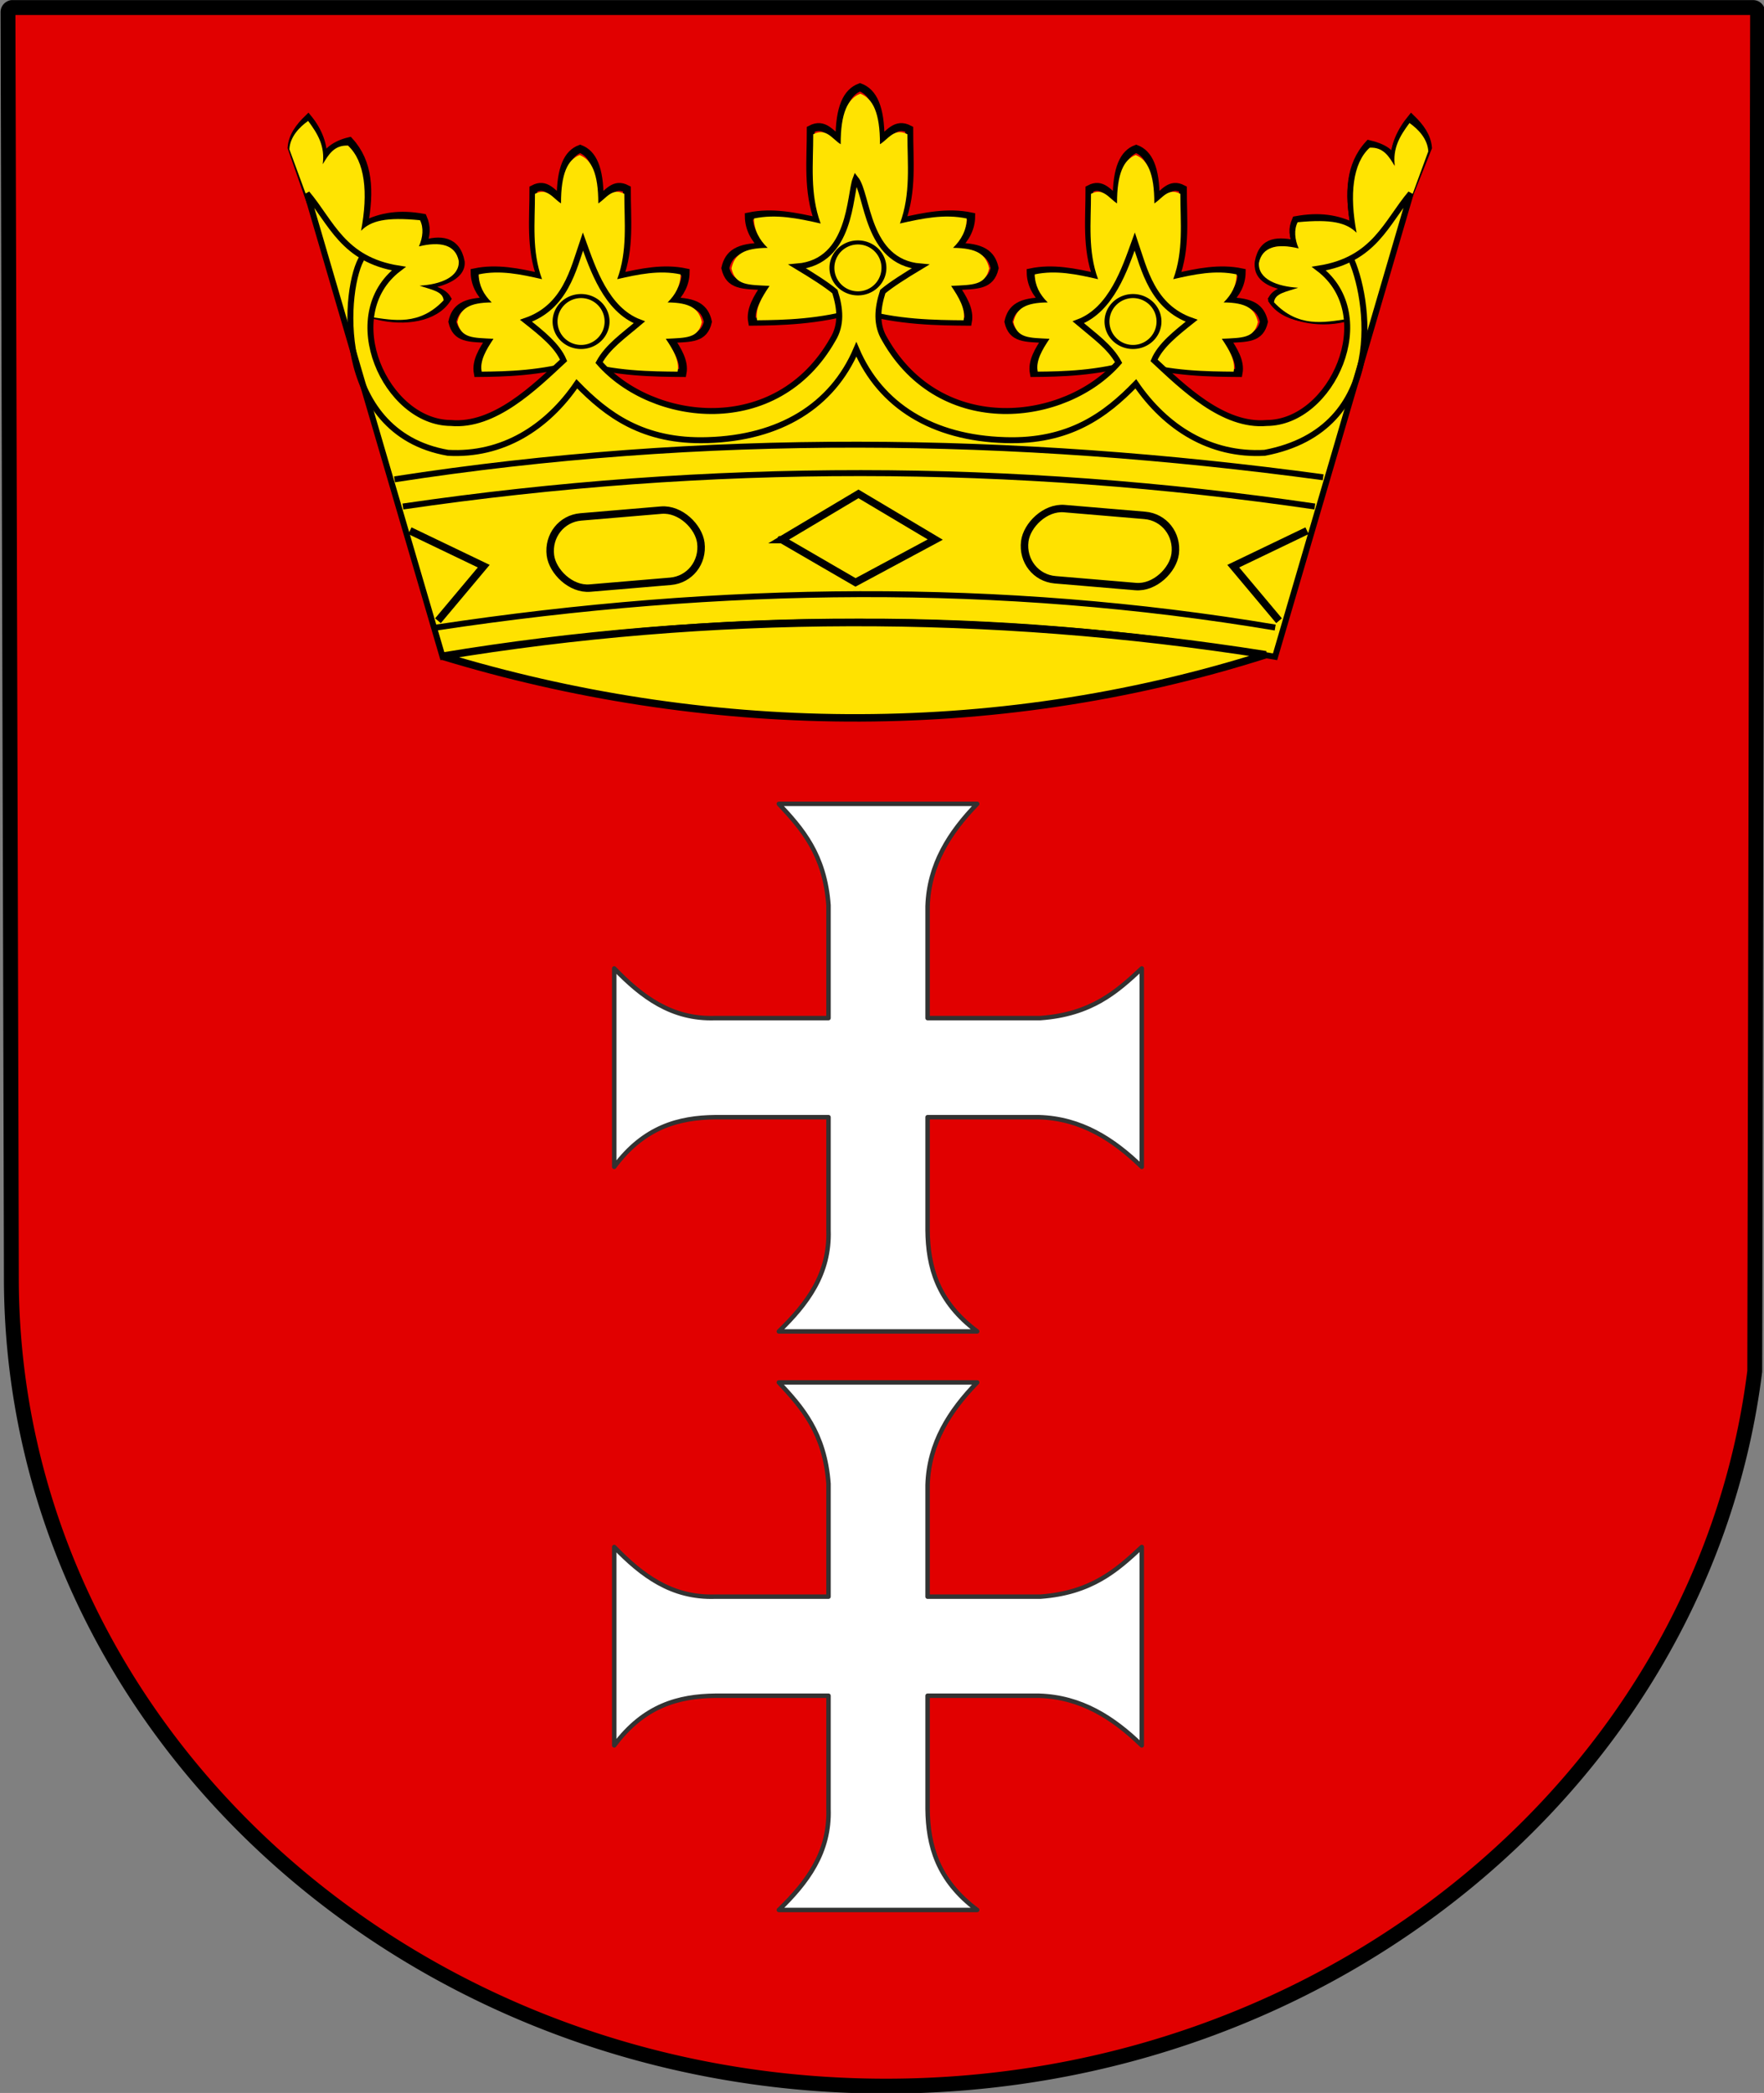 <svg xmlns="http://www.w3.org/2000/svg" height="498.56" width="420.24" version="1.0"><rect width="100%" height="100%" fill="#808080" stroke="none"/><path stroke-linejoin="round" d="M362.42 59.888c-.1.015-.2.076-.28.125a.771.771 0 0 0-.35.624s.57 207.73.57 214.28c0 75.57 66.35 136.88 148.1 136.88 75.95 0 138.58-52.92 147.09-121.03l.48-230.13a.74.74 0 0 0-.73-.752H362.55c-.04 0-.09-.005-.13 0z" stroke="#000" stroke-linecap="round" stroke-width="2.519" fill="#ff0018" style="fill:#e10000;fill-opacity:1" transform="translate(-507.135 -82.46) scale(1.407)"/><path stroke-linejoin="round" d="M185.545 191.49c5.528 5.921 10.944 12.012 11.83 24.137v26.894h-26.993c-10.409.366-17.568-5.12-24.053-11.83v47.262c7.09-9.537 15.388-11.73 24.053-11.83h26.993v26.951c.351 10.409-5.134 17.597-11.83 24.081h47.248c-9.523-7.075-11.717-15.43-11.816-24.08v-26.951h26.585c9.959.31 17.639 5.218 24.447 11.83V230.69c-5.922 5.542-12.012 10.958-24.137 11.83h-26.895v-26.599c.31-9.959 5.205-17.625 11.816-24.433h-47.248zm0 137.818c5.528 5.922 10.944 12.012 11.83 24.123v26.909h-26.993c-10.409.351-17.568-5.12-24.053-11.83v47.262c7.09-9.537 15.388-11.731 24.053-11.83h26.993v26.95c.351 10.396-5.134 17.597-11.83 24.082h47.248c-9.523-7.09-11.717-15.43-11.816-24.081v-26.95h26.585c9.959.309 17.639 5.204 24.447 11.829V368.51c-5.922 5.542-12.012 10.943-24.137 11.83h-26.895v-26.6c.31-9.958 5.205-17.624 11.816-24.432h-47.248z" stroke="#323232" stroke-linecap="round" stroke-width="1.063" fill="#fff"/><g transform="translate(-528.393 704.856) scale(1.407)"><path d="M603.12-447.11c-4.44 1.07-10.05.01-12.15-3.27.76-1.32 2.74-1.62 4.17-2.05-3.08-.31-6.66-1.64-6.47-4.18.71-3.78 3.38-3.59 6.48-2.98-.68-1.59-.86-2.51-.18-4.11 3.89-.71 6.95-.29 9.95 1.21-1.05-5.78-.88-10.49 2.41-14.08 2.27.54 4.1 1.46 4.41 3.51-.4-3.09 1.16-5.88 2.77-7.85 1.51 1.46 2.66 3.03 2.82 4.94l-3.23 8.1M437.59-447.91l1.99.43c4.44 1.07 9.58.38 11.68-2.9-.76-1.32-3.05-1.76-4.48-2.18 3.08-.32 6.98-1.51 6.78-4.05-.7-3.78-3.56-3.91-6.48-2.98.68-1.59.77-2.93.09-4.52-3.89-.71-6.99-.26-9.99 1.24 1.06-5.77.83-10.61-2.47-14.2-2.26.53-4.22 1.8-4.52 3.85.39-3.09-.86-5.72-2.47-7.69-1.51 1.46-2.66 3.03-2.81 4.94l3.28 9.38" stroke="#000" stroke-width="1.333" fill="none"/><path d="m424.54-475.69 3.06 8.33 10.61 20.05c4.01.59 8.36 1.52 12.45-2.81-.13-1.54-2.07-1.78-4.09-2.48 3.55-.19 6.8-1.46 6.65-4.18-.55-2.8-3.17-3.33-6.74-2.47.67-1.53.83-3.15.18-4.43-5.74-.56-8.31.08-9.98 1.79 1.22-6.43.68-11.77-2.22-14.42-2.31-.12-3.29 1.51-4.27 3.16.42-3.08-.85-5.16-2.47-7.34-1.46 1.03-3.06 2.66-3.18 4.8z" fill-rule="evenodd" fill="#ffe402"/><path d="M617.01-475.618c-.15-1.91-1.3-3.49-2.81-4.95-1.61 1.97-3.13 4.16-2.73 7.25-.31-2.05-2-2.87-4.27-3.41-3.29 3.59-3.69 8.21-2.64 13.99-3-1.51-5.93-1.74-9.81-1.03-.68 1.6-.59 2.93.09 4.52-2.92-.93-5.78-.8-6.48 2.99-.2 2.53 2.46 3.86 5.54 4.18-1.43.42-2.48.73-3.24 2.04 2.1 3.29 7.24 3.97 11.68 2.9" stroke="#000" stroke-width=".711" fill="none"/><path d="m617.38-475.338-3.06 8.33-10.61 20.05c-4.01.59-8.36 1.51-12.45-2.82.13-1.54 2.07-1.77 4.09-2.47-3.55-.2-6.8-1.46-6.65-4.18.55-2.81 3.17-3.33 6.73-2.48-.66-1.53-.82-3.15-.17-4.43 5.74-.56 8.31.09 9.98 1.79-1.22-6.43-.68-11.77 2.22-14.41 2.31-.13 3.29 1.5 4.26 3.15-.41-3.08.86-5.15 2.48-7.33 1.45 1.03 3.06 2.65 3.18 4.8z" fill-rule="evenodd" fill="#ffe402"/><path d="M520.77-448.68c-6.65 2.03-13.3 2.15-17.88 2.19-.38-2.01.84-4.01 2.2-6.02-3.82-.19-6.03-.06-6.73-3.06.55-2.47 2.17-3.58 6.4-3.61-1.5-1.44-2.4-3.12-2.43-5.14 3.94-.83 7.88-.01 11.82.88-1.95-5.22-1.31-10.43-1.33-15.64 2.3-1.21 3.37.83 4.86 1.75-.01-5.49 1.27-8.03 3.48-8.86 2.21.83 3.5 3.37 3.48 8.86 1.49-.92 2.56-2.96 4.86-1.75-.02 5.21.62 10.42-1.33 15.64 3.94-.89 7.88-1.71 11.82-.88-.03 2.02-.93 3.7-2.43 5.14 4.23.03 5.85 1.14 6.4 3.61-.7 3-2.91 2.87-6.73 3.06 1.36 2.01 2.59 4.01 2.21 6.02-4.59-.04-12.01-.05-18.67-2.19z" stroke="#000" stroke-width="1.333" fill="none"/><path d="M520.84-448.86c-6.37 1.96-12.72 2.08-17.11 2.12-.37-1.94.8-3.88 2.11-5.82-3.66-.19-5.77-.05-6.45-2.96.53-2.38 2.09-3.45 6.13-3.48-1.44-1.39-2.29-3.01-2.32-4.97 3.77-.8 7.53-.01 11.3.85-1.86-5.04-1.25-10.08-1.26-15.11 2.19-1.17 3.22.8 4.65 1.69-.02-5.31 1.21-7.76 3.32-8.56 2.12.8 3.35 3.25 3.33 8.56 1.43-.89 2.45-2.86 4.65-1.69-.01 5.03.6 10.07-1.27 15.11 3.77-.86 7.54-1.65 11.31-.85-.03 1.96-.89 3.58-2.32 4.97 4.04.03 5.59 1.1 6.12 3.48-.67 2.91-2.78 2.77-6.44 2.96 1.31 1.94 2.48 3.88 2.11 5.82-4.39-.04-11.49-.05-17.86-2.12z" fill-rule="evenodd" fill="#ffe301"/><path d="M520.77-448.68c-6.65 2.03-13.3 2.15-17.88 2.19-.38-2.01.84-4.01 2.2-6.02-3.82-.19-6.03-.06-6.73-3.06.55-2.47 2.17-3.58 6.4-3.61-1.5-1.44-2.4-3.12-2.43-5.14 3.94-.83 7.88-.01 11.82.88-1.95-5.22-1.31-10.43-1.33-15.64 2.3-1.21 3.37.83 4.86 1.75-.01-5.49 1.27-8.03 3.48-8.86 2.21.83 3.5 3.37 3.48 8.86 1.49-.92 2.56-2.96 4.86-1.75-.02 5.21.62 10.42-1.33 15.64 3.94-.89 7.88-1.71 11.82-.88-.03 2.02-.93 3.7-2.43 5.14 4.23.03 5.85 1.14 6.4 3.61-.7 3-2.91 2.87-6.73 3.06 1.36 2.01 2.59 4.01 2.21 6.02-4.59-.04-12.01-.05-18.67-2.19z" stroke="#000" stroke-width="1.4" fill="none" transform="matrix(.949 0 0 .956 -20.807 -10.965)"/><path d="M473.335-440.066c-6.044 1.874-12.068 1.988-16.233 2.026-.351-1.854.759-3.709 2.002-5.563-3.473-.182-5.475-.048-6.12-2.83.503-2.275 1.983-3.298 5.816-3.327-1.366-1.329-2.173-2.877-2.201-4.751 3.577-.765 7.144-.01 10.72.813-1.764-4.819-1.185-9.637-1.195-14.445 2.078-1.119 3.055.764 4.412 1.615-.019-5.076 1.148-7.418 3.15-8.183 2.011.765 3.178 3.107 3.16 8.183 1.356-.85 2.323-2.734 4.41-1.615-.009 4.808.57 9.626-1.204 14.445 3.577-.823 7.153-1.578 10.73-.813-.028 1.874-.844 3.422-2.201 4.751 3.833.029 5.303 1.052 5.806 3.327-.635 2.782-2.637 2.648-6.11 2.83 1.243 1.854 2.353 3.709 2.002 5.563-4.165-.038-10.9-.047-16.944-2.026z" fill-rule="evenodd" fill="#ffe301"/><path d="M520.77-448.68c-6.65 2.03-13.3 2.15-17.88 2.19-.38-2.01.84-4.01 2.2-6.02-3.82-.19-6.03-.06-6.73-3.06.55-2.47 2.17-3.58 6.4-3.61-1.5-1.44-2.4-3.12-2.43-5.14 3.94-.83 7.88-.01 11.82.88-1.95-5.22-1.31-10.43-1.33-15.64 2.3-1.21 3.37.83 4.86 1.75-.01-5.49 1.27-8.03 3.48-8.86 2.21.83 3.5 3.37 3.48 8.86 1.49-.92 2.56-2.96 4.86-1.75-.02 5.21.62 10.42-1.33 15.64 3.94-.89 7.88-1.71 11.82-.88-.03 2.02-.93 3.7-2.43 5.14 4.23.03 5.85 1.14 6.4 3.61-.7 3-2.91 2.87-6.73 3.06 1.36 2.01 2.59 4.01 2.21 6.02-4.59-.04-12.01-.05-18.67-2.19z" stroke="#000" stroke-width="1.4" fill="none" transform="matrix(.949 0 0 .956 73.34 -10.965)"/><path d="M567.482-440.066c-6.044 1.874-12.068 1.988-16.233 2.026-.351-1.854.759-3.709 2.002-5.563-3.473-.182-5.475-.048-6.12-2.83.503-2.275 1.983-3.298 5.816-3.327-1.366-1.329-2.173-2.877-2.201-4.751 3.577-.765 7.144-.01 10.72.813-1.764-4.819-1.185-9.637-1.195-14.445 2.078-1.119 3.055.764 4.412 1.615-.019-5.076 1.148-7.418 3.15-8.183 2.011.765 3.178 3.107 3.16 8.183 1.356-.85 2.323-2.734 4.41-1.615-.009 4.808.57 9.626-1.204 14.445 3.577-.823 7.153-1.578 10.73-.813-.028 1.874-.844 3.422-2.201 4.751 3.833.029 5.303 1.052 5.806 3.327-.635 2.782-2.637 2.648-6.11 2.83 1.243 1.854 2.353 3.709 2.002 5.563-4.165-.038-10.9-.047-16.944-2.026z" fill-rule="evenodd" fill="#ffe301"/><path d="M520.42-470.68c-1.04 2.68-.68 14.04-9.87 14.84 2.62 1.58 4.95 3.06 6.36 4.24.92 2.88 1.17 5.65-.36 8.12-9.54 16.8-30.57 14.17-39.57 3.89 1.46-2.69 4.13-4.52 6.82-6.81-5.6-2.11-7.9-9.09-9.55-13.68-1.64 4.8-2.99 11.1-9.64 13.42 2.66 2.11 5.31 4.21 6.36 6.71-4.88 4.53-11.7 11.26-19.08 10.6-11.04-.05-19.24-18.2-8.83-26.14-9.45-1.5-11.41-7.81-15.54-12.72l22.96 78.44c23.41-4.02 47.21-6.03 70.48-5.95 23.27-.08 47.08 1.93 70.48 5.95l22.97-78.44c-4.14 4.91-6.1 11.22-15.55 12.72 10.41 7.94 2.21 26.09-8.83 26.14-7.38.66-14.2-6.07-19.08-10.6 1.05-2.5 3.71-4.6 6.36-6.71-6.64-2.32-8-8.62-9.63-13.42-1.66 4.59-3.95 11.57-9.56 13.68 2.69 2.29 5.36 4.12 6.82 6.81-8.99 10.28-30.02 12.91-39.57-3.89-1.52-2.47-1.28-5.24-.35-8.12 1.4-1.18 3.73-2.66 6.36-4.24-9.2-.8-8.83-12.16-10.96-14.84z" fill-rule="evenodd" stroke="#000" stroke-width="1.008" fill="#ffe200"/><rect ry="6.073" stroke-linejoin="round" rx="5.946" transform="matrix(.996 -.084 .128 .992 0 0)" height="12.146" width="25.568" stroke="#000" stroke-linecap="round" y="-372.44" x="517.71" stroke-width="1.26" fill="none"/><rect stroke-linejoin="round" transform="matrix(-.996 -.084 -.128 .992 0 0)" rx="5.946" ry="6.073" height="12.146" width="25.568" stroke="#000" stroke-linecap="round" y="-460.44" x="-518.44" stroke-width="1.26" fill="none"/><path d="M507.66-409.86c-.08 0-.16 0 0 0z" stroke="#000" stroke-width=".711" fill="none"/><path d="m507.91-409.61 12.99-7.74 13 7.74-13.5 7.25-12.49-7.25zM444.95-411.11l12.5 6-7.75 9.24M596.85-411.11l-12.49 6 7.75 9.24" stroke="#000" stroke-width="1.26" fill="none"/><path d="M589.86-390.12c-46.79 14.88-95.69 13.55-139.41.25 45.06-7.45 92.44-7.66 139.41-.25z" fill-rule="evenodd" stroke="#000" stroke-width="1.26" fill="#ffe200"/><path d="M449.42-394.72c48.26-7.28 95.66-7.79 142.04 0M443.77-415.21c51.94-7.6 103.4-7.48 154.4 0" stroke="#000" stroke-width="1.008" fill="none"/><path d="M442.35-419.81c52.06-8.07 104.82-7.46 157.23-.35" stroke="#000" stroke-width="1.008" fill="none"/><path d="M436.95-457.49c-3.23 4.77-5.29 29.76 14.44 33.19 9.24.52 16.76-4.28 21.82-11.68 5.05 5.2 11.22 9.89 22.13 9.53 12.26-.36 21.11-5.8 25.2-15.37 4.08 9.57 12.93 15.01 25.19 15.37 10.91.36 17.08-4.33 22.13-9.53 5.06 7.4 12.58 12.2 21.82 11.68 21.25-4.03 17.67-26.61 14.44-33.19" stroke="#000" stroke-width="1.008" fill="none"/></g><path stroke-linejoin="round" d="M525.77-455.42a3.803 4.516 0 1 1 0-.04" transform="matrix(1.629 0 0 1.343 -645.899 675.472)" stroke="#000" stroke-linecap="round" stroke-width=".719" fill="none"/><path stroke-linejoin="round" d="M525.77-455.42a3.803 4.516 0 1 1 0-.04" transform="matrix(1.629 0 0 1.343 -580.37 688.244)" stroke="#000" stroke-linecap="round" stroke-width=".719" fill="none"/><path stroke-linejoin="round" d="M525.77-455.42a3.803 4.516 0 1 1 0-.04" transform="matrix(1.629 0 0 1.343 -711.856 688.244)" stroke="#000" stroke-linecap="round" stroke-width=".719" fill="none"/></svg>